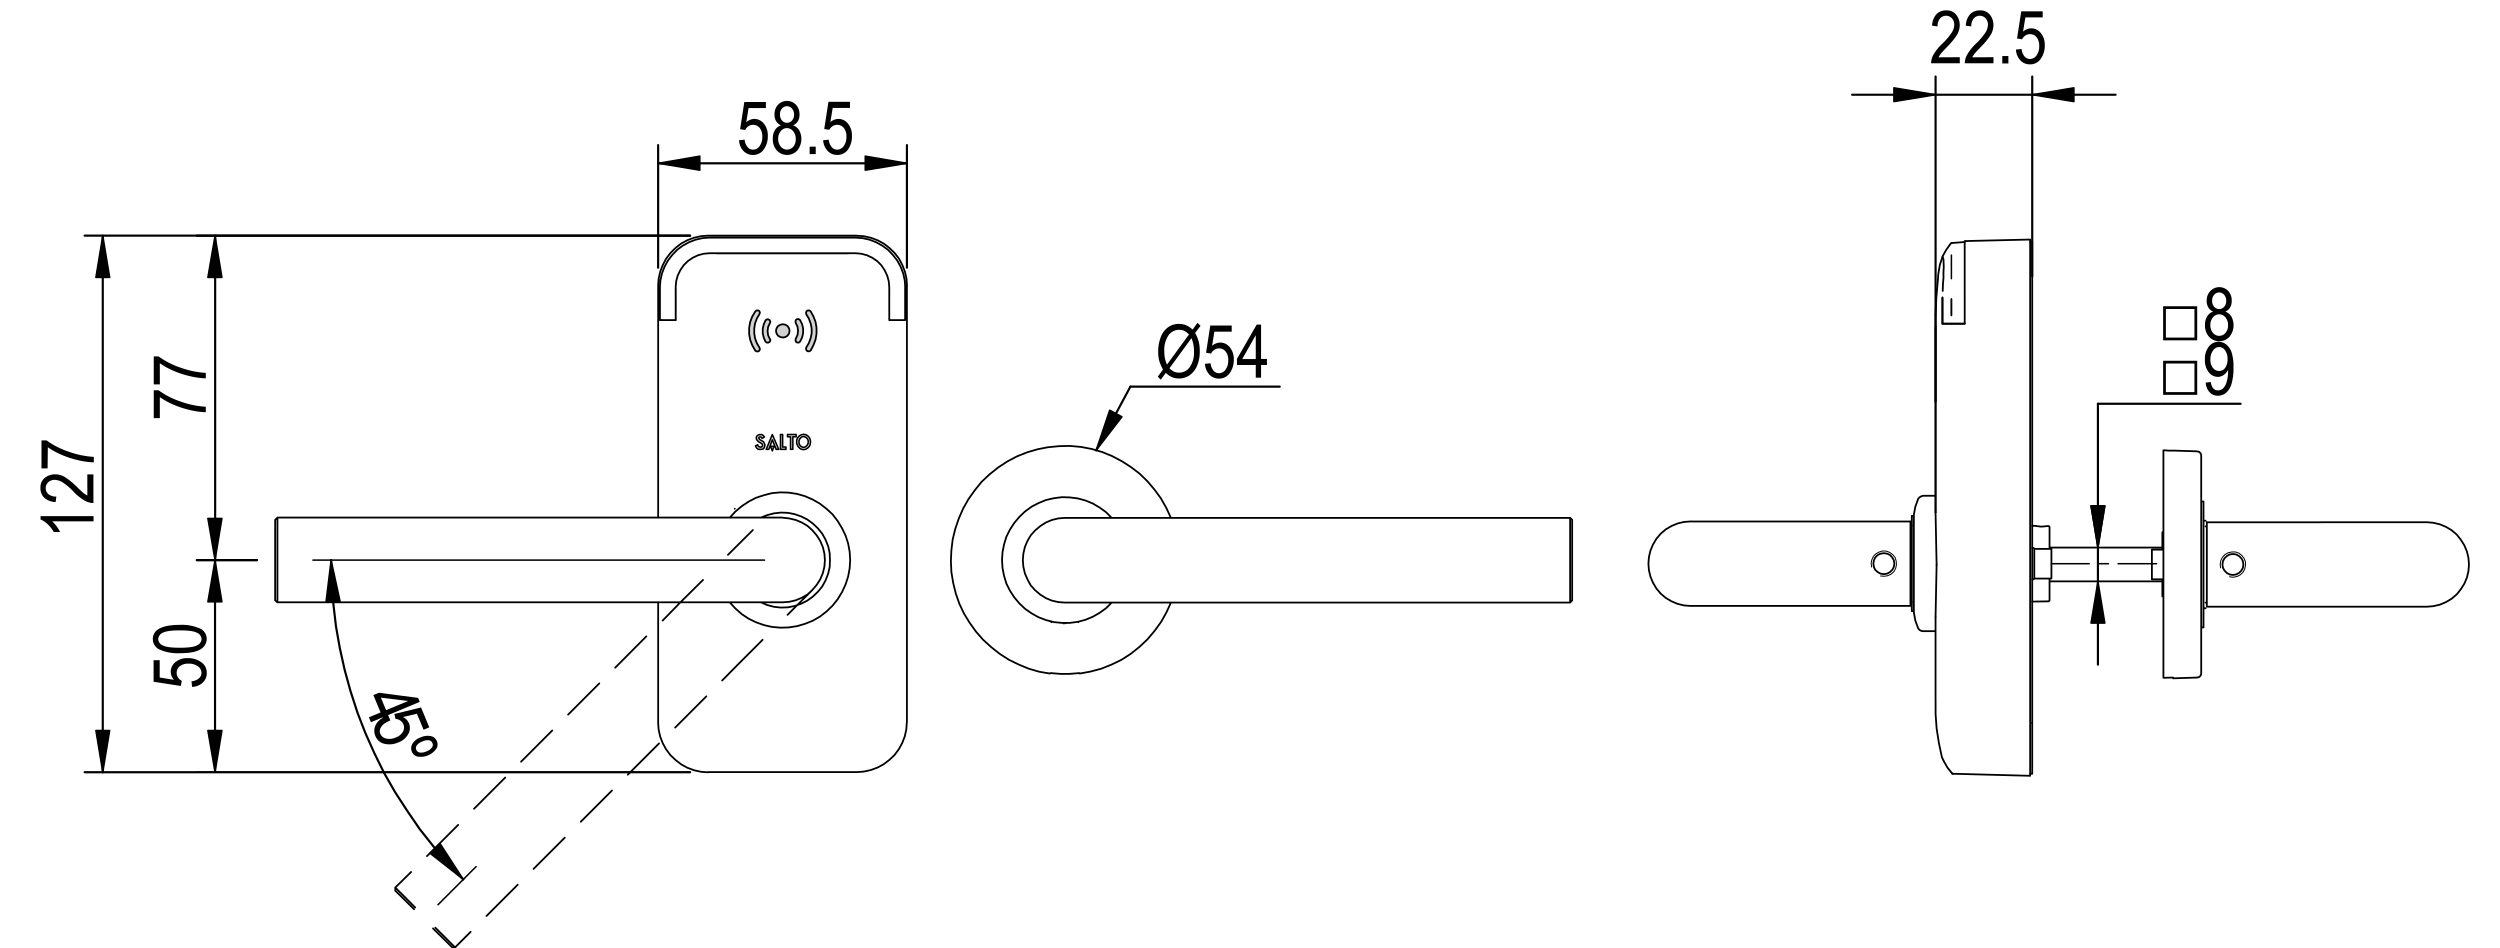 <svg id="Layer_1" data-name="Layer 1" xmlns="http://www.w3.org/2000/svg" viewBox="0 0 820 311.07"><title>XS4 Mini EU</title><path d="M148.36,310.78h.92m-19.62-19.64v1m128.65-90.47,8.13-8.14M242,218l8.13-8.14m-19.54-19.64-8.22,8.14m24.57-24.5L238.76,182M134.85,286l-5.2,5.12m20.63-20.56-10.23,10.24m25.66-25.76-10.23,10.24m25.66-25.68-10.23,10.24m25.66-25.68-10.23,10.24M212,208.73,201.78,219m20.55-20.56-5,5.12m19.54,19.64L242,218m-20.55,20.65,10.23-10.24m-25.75,25.68,10.23-10.24m-25.66,25.68,10.23-10.24M175,285l10.23-10.24m-25.66,25.68,10.23-10.24m-20.55,20.56,5.12-5.12m-18.2-8-6.54-6.55m19.62,19.64-6.46-6.46m-.76.25,6.29,6.21m-18.7-18.63,6.2,6.13m209-94.33v.17m8.89,0v-.17m161.94-33.4-.67-.67m0,27.78.67-.67M384,169.87H349.3m0,27.78H384m0,0H515m0-27.78H384m131,0v27.78m.67-.67V170.55M349.3,197.65l-2.18-.17L345,197l-2-.84L341.17,195l-1.68-1.43-1.43-1.59L337,190l-.84-1.93-.5-2.18-.17-2.18.17-2.1.5-2.18.84-2,1.09-1.85,1.43-1.59,1.68-1.43,1.85-1.18,2-.84,2.1-.51,2.18-.17m-4.86,51h0m0-.08h.33m0,0,3,.25h3l3.1-.25m0,0h.25m0,0h0m29.94-23.16-1.51,3.27L380.83,204,378.65,207l-2.35,2.77-2.6,2.44-2.85,2.27-3,1.93L364.56,218l-3.36,1.34-3.44.92-3.61.67m-9.73,0-3.52-.59-3.44-1L334.2,218l-3.27-1.59-3-1.93-2.77-2.18-2.68-2.44-2.35-2.68-2.1-2.94-1.85-3L314.66,198l-1.17-3.36-.84-3.44-.59-3.52-.17-3.61.17-3.61.42-3.52.84-3.44,1.17-3.44,1.43-3.27,1.76-3.11,2.1-2.94L322,158l2.6-2.43,2.85-2.27,2.93-1.93,3.19-1.68,3.36-1.34,3.44-1,3.44-.67,3.61-.34,3.52-.08,3.61.33,3.52.67,3.44,1,3.27,1.34,3.19,1.68,3,1.93,2.85,2.18,2.51,2.44,2.35,2.77,2.09,2.85,1.76,3.11,1.51,3.27m-19.46,0L362.8,168l-2.1-1.51-2.26-1.34-2.43-1-2.51-.67-2.6-.33-2.6-.08-2.6.34-2.6.59-2.43,1-2.27,1.17-2.18,1.59-1.85,1.76-1.68,2-1.42,2.18-1.18,2.35-.76,2.52-.5,2.52-.17,2.6.17,2.68.5,2.52.76,2.52,1.18,2.35,1.42,2.18,1.68,2,1.85,1.76,2.18,1.51,2.27,1.26,2.43.92,2.6.67,2.6.25h2.6l2.6-.34,2.51-.67,2.43-1L360.7,201l2.1-1.51,1.84-1.85m-15,6.8h0m-.67.08h0M241,166.85h0M216.54,105h.17m0,0h4.95m75,0h.17m-.17,0h-4.95M223.42,250.69l-1.85-1.42-1.68-1.59-1.43-1.93-1.09-2-.84-2.18-.5-2.27-.17-2.35m16.35,16.37-2.26-.17-2.26-.5-2.26-.84-2-1.09m-7.55-80.9v-76m0,143.17V197.57M281,77.31l2.35.17,2.26.5,2.27.84,2,1.09,1.85,1.43L293.45,83l1.43,1.85L296,87l.84,2.18.5,2.27.17,2.35m-.59.5-.17-2.35-.5-2.27-.84-2.18-1.09-2-1.42-1.85-1.6-1.68-1.93-1.42-2-1.09-2.18-.84-2.26-.51-2.35-.17m0,0H232.81m64.07,16.37V105m.59-11.25V236.93m-64.66-159-2.35.17-2.27.51-2.18.84-2,1.09-1.93,1.42-1.59,1.68-1.43,1.85-1.09,2-.84,2.18-.51,2.27-.17,2.35m-.59-.5.17-2.35.5-2.27.84-2.18,1.09-2.1L219.9,83l1.68-1.68,1.85-1.43,2-1.09,2.26-.84,2.26-.5,2.26-.17m0,0H281m16.44,159.62-.17,2.35-.5,2.27-.84,2.18-1.09,2-1.43,1.93-1.68,1.59-1.85,1.42-2,1.09-2.27.84-2.26.5-2.35.17m0,0H232.22M216.46,105V94.26M268.79,83.1h9.48M291.68,105V96.52m5.2,8.48h0m-75.23,0V96.52m0,0V94.68M268.79,83.1H235.07M216.46,105h0m75.23-10.32v1.85m-52.33,73.26,1.85-2,2.09-1.76,2.27-1.51,2.43-1.26,2.6-.84,2.6-.67,2.77-.25,2.69.08,2.77.42,2.6.75,2.51,1.09,2.35,1.34,2.18,1.68,2,1.85,1.68,2.18,1.43,2.35,1.17,2.44.84,2.6.5,2.68.17,2.77m0,0-.17,2.68-.5,2.69-.84,2.6-1.17,2.52-1.43,2.35-1.68,2.1-2,1.93-2.18,1.68-2.35,1.34-2.51,1-2.6.76-2.77.42-2.69.08-2.77-.25-2.6-.59-2.6-.92-2.43-1.17-2.27-1.51-2.09-1.85-1.85-2m10.15-27.78,2.1-.84,2.26-.59,2.26-.25,2.27.08,2.18.42,2.18.75,2,1,1.85,1.34,1.67,1.59,1.43,1.76,1.09,2,.84,2.1.5,2.27.09,2.27m0,0-.09,2.27-.5,2.18-.84,2.18-1.09,2-1.43,1.76-1.67,1.59-1.85,1.34-2,1-2.18.76-2.18.42-2.27.08-2.26-.25-2.26-.59-2.1-.92M90.24,196.9l.75.67m0-27.78-.75.76m131.75,27h34.64m0-27.78H222m0,0H91m0,27.78H222m-131,0V169.79m-.75.76V196.9m166.39-27.11,2.18.25,2.18.51,2,.84,1.85,1.09,1.59,1.43,1.43,1.68,1.18,1.85.84,2,.51,2.1.17,2.18m0,0-.17,2.18-.51,2.1-.84,2-1.18,1.85-1.43,1.68L264.85,195,263,196.06l-2,.84-2.18.5-2.18.17M291.68,105h4.53m-4.53-8.64V94.18m0,10.83V96.52m0-2.35-.17-1.93L291,90.4l-.84-1.76L289.08,87l-1.34-1.34-1.59-1.09-1.76-.84-1.85-.5-1.93-.17h-2.35m-61,21.9h-.17m4.53-8.64V94.18m0,10.83V96.52m0-2.35.17-1.93.5-1.85.84-1.76L224.25,87l1.34-1.34,1.59-1.09,1.76-.84,1.85-.5,1.93-.17h45.54M221.66,105H217.3" fill="none" stroke="#000" stroke-linecap="round" stroke-linejoin="round" stroke-width="0.59"/><polygon points="249 142.52 248.74 142.6 248.24 142.94 248.07 143.19 247.99 143.53 247.99 143.77 248.07 144.11 248.16 144.36 248.41 144.53 248.83 144.95 249.33 145.2 249.83 145.53 250 145.7 250.09 146.04 250 146.29 249.83 146.54 249.58 146.63 249.25 146.63 249 146.54 248.74 146.38 248.58 146.21 248.49 145.87 247.74 146.21 247.82 146.46 248.16 146.96 248.32 147.13 248.58 147.3 248.91 147.38 249.75 147.38 250 147.3 250.34 147.21 250.51 146.96 250.67 146.79 250.76 146.46 250.84 146.21 250.84 145.87 250.76 145.62 250.67 145.37 250.34 144.87 249.83 144.53 249.33 144.28 249.08 144.11 248.91 143.86 248.83 143.6 249 143.35 249.25 143.27 249.58 143.35 249.75 143.53 249.92 143.77 250.67 143.35 250.34 142.85 249.83 142.52 249 142.52" fill="#828281"/><polygon points="253.27 142.51 251.26 147.38 252.1 147.38 253.27 144.28 254.53 147.38 255.37 147.38 253.27 142.51" fill="#828281" fill-rule="evenodd"/><polygon points="252.69 146.38 253.27 147.89 253.86 146.38 252.69 146.38" fill="#828281"/><polygon points="255.96 142.52 255.96 147.38 257.8 147.38 257.8 146.63 256.71 146.63 256.71 142.52 255.96 142.52" fill="#828281"/><polygon points="258.31 142.52 258.31 143.27 259.31 143.27 259.31 147.38 260.07 147.38 260.07 143.27 261.15 143.27 261.15 142.52 258.31 142.52" fill="#828281"/><path d="M262.08,144.86v-.42l.08-.08.09-.17v-.08l.17-.25.5-.5.25-.08h.17l.25-.08h.17l.17.08.25.08.08.08h.08l.17.08.09.08.08.17.17.17.08.17.08.17v.08l.08.17v.5a1.81,1.81,0,0,1-1.26,1.68h-.42a1.51,1.51,0,0,1-1.26-1.26l-.08-.08V145m-.75-.08v.5l.08.17a2.36,2.36,0,0,0,1.68,1.76l.17.08h.17a2.38,2.38,0,0,0,2.35-1.85v-.25l.08-.25v-.17c-.16-2.76-3.28-3.44-4.44-.84l-.08.42v.42Z" fill="#828281" fill-rule="evenodd"/><polygon points="247.74 146.21 247.82 146.46 248.16 146.96 248.32 147.13 248.58 147.3 248.91 147.38 249.75 147.38 250 147.3 250.34 147.22 250.5 146.96 250.67 146.79 250.76 146.46 250.84 146.21 250.84 145.87 250.76 145.62 250.67 145.37 250.34 144.86 249.84 144.53 249.33 144.28 249.08 144.11 248.91 143.86 248.83 143.61 249 143.35 249.25 143.27 249.58 143.35 249.75 143.52 249.92 143.78 250.67 143.35 250.34 142.85 249.84 142.51 249 142.51 248.74 142.6 248.24 142.93 248.07 143.19 247.99 143.52 247.99 143.78 248.07 144.11 248.16 144.36 248.41 144.53 248.83 144.95 249.33 145.2 249.84 145.54 250 145.71 250.09 146.04 250 146.29 249.84 146.54 249.58 146.63 249.25 146.63 249 146.54 248.74 146.38 248.58 146.21 248.49 145.87 247.74 146.21" fill="#d1d1d1" fill-rule="evenodd"/><polygon points="252.1 147.38 253.27 144.28 254.53 147.38 255.37 147.38 253.27 142.51 251.26 147.38 252.1 147.38" fill="#d1d1d1" fill-rule="evenodd"/><polygon points="253.27 147.89 253.86 146.38 252.69 146.38 253.27 147.89" fill="#d1d1d1" fill-rule="evenodd"/><polygon points="255.96 142.51 255.96 147.38 257.8 147.38 257.8 146.63 256.71 146.63 256.71 142.51 255.96 142.51" fill="#d1d1d1" fill-rule="evenodd"/><polygon points="259.31 143.27 259.31 147.38 260.06 147.38 260.06 143.27 261.16 143.27 261.16 142.52 258.3 142.52 258.3 143.27 259.31 143.27" fill="#d1d1d1" fill-rule="evenodd"/><path d="M262.08,144.86v-.42l.08-.08.09-.17v-.08l.17-.25.5-.5.25-.08h.17l.25-.08h.17l.17.08.25.08.08.08h.08l.17.08.09.08.08.17.17.17.08.17.08.17v.08l.08.17v.5a1.81,1.81,0,0,1-1.26,1.68h-.42a1.51,1.51,0,0,1-1.26-1.26l-.08-.08V145m-.75-.08v.5l.08.17a2.36,2.36,0,0,0,1.68,1.76l.17.08h.17a2.38,2.38,0,0,0,2.35-1.85v-.25l.08-.25v-.17c-.16-2.76-3.28-3.44-4.44-.84l-.08.42v.42Z" fill="#d1d1d1" fill-rule="evenodd"/><path d="M265.27,146.63l.17-.17.08-.17.17-.34.08-.34v-.25l.08-.25v-.42l-.08-.17v-.25l-.08-.17-.08-.25-.08-.17-.08-.17-.17-.17-.09-.17L265,143l-.17-.08-.25-.25-.33-.08-.17-.08h-.33l-.17-.08m.84,4.87.34-.25.25-.17.17-.17m-2.93.25.17.17.33.17.33.08.17.08h.59l.33-.08.17-.08m-.75-4.87-.34.08-.33.08-.17.08-.17.08-.17.08-.17.08-.25.25-.17.25-.17.17-.09.17-.17.34-.08.42v.92l.08.17.09.25.08.17.09.17.08.17.09.17.17.17.17.17m1.51-3.69h0m.5.17-.25-.08-.17-.08m.5.25h0m.25.09-.17-.09m.33.34-.08-.17m.17.25h0m.25.42-.08-.17-.09-.17m.09,1.76.08-.17.09-.25v-.76l-.09-.17m-.17,1.59.09-.17m-.51.59.17-.17.17-.17m-.42.42h0m-1.09.25h.59l.25-.08.17-.08m-1.68-.25.17.08.17.17.25.08m-.67-.42h0m-.17-.25.08.17m-.17-.42v.17m-.08-.42v.17m-.08-.76v.51m0-.92v.34m.17-.59-.08.17m.42-.67-.17.17-.17.25m.42-.5h0m.92-.42-.25.08h-.17l-.25.08-.17.17m-1.59-.25h-1.09v4.11h-.76v-4.11h-1v-.75h2.85v.75m-5.2-.75h.76v4.11h1.09v.76H256v-4.87m-3.27,3.86.59,1.51.59-1.51h-1.17m-4.2-.5.09.34.17.17.25.17.25.08h.33l.25-.08.17-.25.09-.25-.09-.33-.17-.17-.25-.17-.25-.17-.5-.25-.42-.42-.33-.42-.08-.59.25-.59.51-.33.25-.08h.84l.5.34.33.5-.75.42-.17-.25-.17-.17-.33-.08-.25.08-.17.25.08.25.17.25.25.17.5.25.5.34.33.51.17.5-.08.59-.25.5-.17.25-.33.08-.25.08h-.84l-.33-.08-.25-.17-.17-.17-.17-.25-.17-.25-.08-.25.75-.34m4.78-3.36,2.1,4.87h-.84l-1.26-3.11-1.17,3.11h-.84l2-4.87" fill="none" stroke="#000" stroke-linecap="round" stroke-linejoin="round" stroke-width="0.5"/><polygon points="249.08 113.98 248.32 112.72 247.82 111.38 247.49 109.95 247.32 108.53 247.49 107.1 247.82 105.67 248.32 104.33 249.08 103.07 249.25 102.65 249.16 102.23 248.91 101.89 248.49 101.73 248.07 101.81 247.74 102.15 246.82 103.57 246.23 105.17 245.81 106.85 245.64 108.53 245.81 110.2 246.23 111.88 246.82 113.48 247.74 114.99 248.07 115.24 248.49 115.33 248.91 115.16 249.16 114.82 249.25 114.4 249.08 113.98" fill="#d1d1d1" fill-rule="evenodd"/><path d="M249.08,114l.17.5-.17.51-.42.25h-.51l-.42-.25m0-12.84-1,1.68-.67,1.76-.34,1.93v2l.34,1.93.67,1.76,1,1.76m0-12.84.42-.34h.51l.42.25.17.51-.17.5m0,0-.84,1.43-.59,1.59-.25,1.59v1.68l.25,1.59.59,1.59.84,1.43" fill="none" stroke="#000" stroke-linecap="round" stroke-linejoin="round" stroke-width="0.59"/><polygon points="252.52 111.13 252.01 110.12 251.85 109.11 251.85 107.94 252.01 106.93 252.52 105.92 252.69 105.51 252.52 105.09 252.27 104.75 251.85 104.67 251.43 104.75 251.09 105 250.59 106.09 250.25 107.27 250.09 108.53 250.25 109.78 250.59 110.96 251.09 112.05 251.43 112.3 251.85 112.47 252.27 112.3 252.52 111.97 252.69 111.55 252.52 111.13" fill="#d1d1d1" fill-rule="evenodd"/><path d="M252.52,111.13l.17.5-.25.5-.42.25h-.5l-.42-.34m0-7-.59,1.34-.33,1.43v1.51l.33,1.43.59,1.34m0-7,.42-.34h.5l.42.25.25.5-.17.5m0,0-.59,1.26-.17,1.34.17,1.34.59,1.26" fill="none" stroke="#000" stroke-linecap="round" stroke-linejoin="round" stroke-width="0.59"/><polygon points="258.98 108.53 258.89 109.28 258.56 109.87 257.97 110.37 257.3 110.71 256.63 110.71 255.87 110.54 255.29 110.2 254.78 109.62 254.62 108.86 254.62 108.19 254.78 107.43 255.29 106.93 255.87 106.51 256.63 106.34 257.3 106.34 257.97 106.68 258.56 107.18 258.89 107.77 258.98 108.53" fill="#d1d1d1" fill-rule="evenodd"/><polyline points="258.98 108.53 258.81 109.36 258.3 110.12 257.63 110.54 256.8 110.71 255.96 110.54 255.2 110.12 254.7 109.36 254.53 108.53 254.7 107.69 255.2 106.93 255.96 106.51 256.8 106.34 257.63 106.51 258.3 106.93 258.81 107.69 258.98 108.53" fill="none" stroke="#000" stroke-linecap="round" stroke-linejoin="round" stroke-width="0.59"/><polygon points="260.99 105.92 261.49 106.93 261.74 107.94 261.74 109.11 261.49 110.12 260.99 111.13 260.91 111.55 260.99 111.97 261.24 112.31 261.66 112.47 262.08 112.31 262.42 112.05 263 110.96 263.34 109.78 263.42 108.53 263.34 107.27 263 106.09 262.42 105 262.08 104.75 261.66 104.67 261.24 104.75 260.99 105.09 260.91 105.51 260.99 105.92" fill="#d1d1d1" fill-rule="evenodd"/><path d="M262.42,105l-.42-.34h-.5l-.42.25-.17.5.08.5m1.43-.92.67,1.34.33,1.43v1.51l-.33,1.43-.67,1.34M261,105.92l.59,1.26.17,1.34-.17,1.34-.59,1.26-.08.5.17.5.42.25h.5l.42-.34" fill="none" stroke="#000" stroke-linecap="round" stroke-linejoin="round" stroke-width="0.59"/><path d="M265.85,115l.84-1.51.67-1.59.34-1.68.17-1.68-.17-1.68-.34-1.68-.67-1.59-.84-1.43-.33-.34-.42-.08-.42.17-.33.34v.42l.08.42.75,1.26c3.49,7.37-3,10.19-.08,11l.42-.08.33-.25" fill="#d1d1d1" fill-rule="evenodd"/><path d="M666.57,79.24V253.8h-.67m-400-151.65-.42-.33h-.51l-.42.25-.17.5.08.51.84,1.42.59,1.59.33,1.59v1.68l-.33,1.59-.59,1.59-.84,1.42-.08.51.17.5.42.25h.51l.42-.25m0-12.84.92,1.68.67,1.76.33,1.93v2l-.33,1.93-.67,1.76-.92,1.76" fill="none" stroke="#000" stroke-linecap="round" stroke-linejoin="round" stroke-width="0.59"/><line x1="666.31" y1="237.09" x2="666.06" y2="237.09" fill="none" stroke="#000" stroke-linecap="round" stroke-linejoin="round" stroke-width="0.5"/><path d="M639.81,79.91l.25-.17m-2.94,26.44h2.94m0,0h4.36m-4.61-26.27-1.43,2L637.21,84l-.08.25m2.94-4.53,4.36-.34m-7.3,26.77V97.53m0-13.26h0m.08,11.16.08-2.18.17-2.1V89.22l.09-1.68-.09-2.44-.17-.59-.08-.25m29.35-5h-.67" fill="none" stroke="#000" stroke-linecap="round" stroke-linejoin="round" stroke-width="0.59"/><path d="M640.06,98.2v5.29m0-12.09V83.69m-.25-3.78h0l.25-.17" fill="none" stroke="#000" stroke-linecap="round" stroke-linejoin="round" stroke-width="0.5"/><line x1="640.07" y1="106.18" x2="640.07" y2="106.18" fill="none" stroke="#000" stroke-linecap="round" stroke-linejoin="round" stroke-width="0.59"/><line x1="640.07" y1="103.41" x2="640.07" y2="98.04" fill="none" stroke="#000" stroke-linecap="round" stroke-linejoin="round" stroke-width="0.5"/><path d="M554.52,198.74h34.72m0-27.69H554.52m34.72,27.69h37.41m0-27.69H589.24m37.41,26.35h.42m0-25h-.42m-72.12,26.35-2.18-.17-2.1-.51-2-.84-1.85-1.09-1.68-1.42L543.28,193l-1.09-1.85-.84-2-.5-2.1-.17-2.18.17-2.18.5-2.1.84-2,1.09-1.85,1.42-1.68,1.68-1.43,1.85-1.09,2-.84,2.1-.5,2.18-.17m66.84,13.85-.17,1.09-.5.92-.76.76-.92.5-1.09.17-1.09-.17-.92-.5-.84-.76-.42-.92-.17-1.09.17-1.09.42-.92.84-.84.92-.42,1.09-.17,1.09.17.92.42.76.84.5.92.17,1.09m5.28,13.85V171" fill="none" stroke="#000" stroke-linecap="round" stroke-linejoin="round" stroke-width="0.59"/><polyline points="616.83 188.92 618.01 189.01 619.18 188.84 620.27 188.34 621.19 187.5 621.78 186.41 622.03 185.23 621.95 184.06 621.61 182.88 620.86 181.96 619.85 181.2 618.76 180.78 617.59 180.7 616.41 181.04 615.32 181.62 614.49 182.46 613.98 183.55 613.73 184.73 613.9 185.99" fill="none" stroke="#000" stroke-linecap="round" stroke-linejoin="round" stroke-width="0.33"/><path d="M640.31,106.18h.25m-.25,0h-3.18m1.59,145.52-1-1.76m-.5-1-.25-.5m1.76,3.27,1.59,2m-3.1-4.78.5,1m-2.85-20.64v4.87l.34,4.78.75,4.78,1,4.7m7.46-153V79.07l21.47-.5V94.93m-21.47.51v10.74m21.47-11.25V238.1m0,0v16.36l-25.32-.67M635.7,91h0m0-.08h0m0-.08h0m.08-.84-.08.42v.34m.08-.84h0m0-.08h0m0-.08h0m0,0,.08-.42.42-2.52.84-2.52m-1.34,5.45.08-.42m1.26,16.87V97.7m7.3,8.48h-3.86m-3.36,142.75.5,1m1,1.76,1.59,2m-5.45-150,.25-6.38L635.7,91m-.84,13.43.25-6.71L635.7,91m-.84,134.86V202.43m0,26.86V202.43m0-98V168m0,61.26v-3.44m-4.11-18.8h4.11m0-44.4h-4.11m-1.59,43.47.42.5.59.34.59.09m0-44.4-.59.17-.59.34-.42.5m-1.42,37.26.5,2.69.92,2.52m0-42.46-.92,2.52-.5,2.69m0,32.06V168.87m-.67,8.22h0m0-1.76h0m0,1.34h0m0-5h0m0-.42h0m0,1h0m0-.34h0m0,28.53h.51m0-31.22h-.51m0,31.22V169.29" fill="none" stroke="#000" stroke-linecap="round" stroke-linejoin="round" stroke-width="0.59"/><line x1="640.57" y1="253.79" x2="640.57" y2="253.79" fill="none" stroke="#000" stroke-linecap="round" stroke-linejoin="round" stroke-width="0.5"/><path d="M634.87,168V107.18m5.7,146.61-.25-.08.25.08" fill="none" stroke="#000" stroke-linecap="round" stroke-linejoin="round" stroke-width="0.59"/><line x1="635.2" y1="185.15" x2="635.2" y2="185.4" fill="none" stroke="#000" stroke-linecap="round" stroke-linejoin="round" stroke-width="0.5"/><path d="M796,199l2.1-.17,2.18-.5,2-.84,1.84-1.09,1.68-1.43,1.34-1.68,1.17-1.85.84-2,.5-2.1.17-2.18-.17-2.18-.5-2.1-.84-2L807.13,177l-1.34-1.68-1.68-1.42-1.84-1.09-2-.84-2.18-.51-2.1-.17m-86.72,8.31h-37m37,11.08h-37m33.55-10.41h3.77m0,9.73h-3.77m0-9.73V190m3.44-15.36.33-.34m51.66-3H796M796,199H761.25m0,0h-37.4m0-27.69h37.4m-37.4,26.35h-.42m0-25h.42M709.25,190v5.62m0-21v5.62m14.59-9V199m-.42.5h-.67m0-28.7h.67m-2.77,51.44-7.88.25m-3.19-74.78h.67m2.52.08,7.88.25M722,220.9l-.17.67-.5.5-.67.17m0-74.19.67.17.5.5.17.67m-10.65-1.59h1.43m0,0h0m-2.52-.08h0m0,0,1.09.08m1.43,74.44v.25m-.08-.25h-.17m.25,0h0m-.33,0-2.85.08m0,0V147.72M722,149.4v71.5m0-56.4h.75m0,41.29H722m.75,0V164.5m-50.49,8.39-.25-.34m0,24.67.25-.34M672,172.56h-.59m-3.86-.08h-1m0,24.84,5.45-.08m.25-17.2v-7.13m0,24v-7.13m-4.7-17.29,1.93.25,1.93-.17m1.42,7.47h-5.62m0,9.73h5.62m-5.62,0h0L667,190m-.42,0H667m.25-.34v-.17m0,0v-.33m0,0v-.34m0,0v-.51m0,0v-.59m0,0v-.67m0,0v-.67m0,0v-.75m0,0v-.75m0,0v-.76m0,0v-.75m0,0v-.67m0,0V182m0,0v-.59m0,0v-.51m0,0v-.42m0,0v-.25m0,0v-.17m0,0h0m-.67-.34H667m0,0,.25.25m5.62,0v9.73M635.2,184.9h0v.67m0,0h0M634.86,168l.34,16.87m0,.67-.34,16.87" fill="none" stroke="#000" stroke-linecap="round" stroke-linejoin="round" stroke-width="0.59"/><path d="M694.75,184.9h12.58m-18.87,0h3.1m-18.7,0h12.41" fill="none" stroke="#000" stroke-linecap="round" stroke-linejoin="round" stroke-width="0.5"/><polyline points="735.84 185.15 735.67 186.24 735.17 187.16 734.41 187.92 733.49 188.42 732.4 188.59 731.31 188.42 730.39 187.92 729.63 187.16 729.13 186.24 728.96 185.15 729.13 184.06 729.63 183.13 730.39 182.38 731.31 181.87 732.4 181.71 733.49 181.87 734.41 182.38 735.17 183.13 735.67 184.06 735.84 185.15" fill="none" stroke="#000" stroke-linecap="round" stroke-linejoin="round" stroke-width="0.59"/><polyline points="731.31 189.18 732.49 189.34 733.75 189.09 734.75 188.59 735.67 187.75 736.26 186.66 736.51 185.48 736.51 184.31 736.09 183.22 735.34 182.21 734.41 181.46 733.24 181.04 732.07 181.04 730.89 181.29 729.8 181.87 728.96 182.8 728.46 183.8 728.21 185.06 728.37 186.24" fill="none" stroke="#000" stroke-linecap="round" stroke-linejoin="round" stroke-width="0.33"/><path d="M297.47,87.8V47.6m-81.6,40.2V47.6" fill="none" stroke="#000" stroke-linecap="round" stroke-linejoin="round" stroke-width="0.71"/><path d="M242.41,46l1.83-.19a4.4,4.4,0,0,0,1,2.47,2.31,2.31,0,0,0,1.75.81,2.66,2.66,0,0,0,2.14-1.14,4.93,4.93,0,0,0,.9-3.12,4.34,4.34,0,0,0-.87-2.89,2.74,2.74,0,0,0-2.18-1,2.69,2.69,0,0,0-1.48.45,3.09,3.09,0,0,0-1.09,1.24l-1.65-.26,1.38-8.92h7.07v2h-5.68l-.76,4.67A4.05,4.05,0,0,1,247.41,39a4,4,0,0,1,3.11,1.52,6.06,6.06,0,0,1,1.32,4.11A7.24,7.24,0,0,1,250.52,49,4.16,4.16,0,0,1,247,50.83a4.22,4.22,0,0,1-3.12-1.29A5.47,5.47,0,0,1,242.41,46Z"/><path d="M256.16,41.12a3.45,3.45,0,0,1-1.58-1.36,4.15,4.15,0,0,1-.54-2.19,4.52,4.52,0,0,1,1.16-3.22,4.06,4.06,0,0,1,5.87,0,4.62,4.62,0,0,1,1.17,3.27,4.07,4.07,0,0,1-.52,2.12,3.45,3.45,0,0,1-1.57,1.36,4,4,0,0,1,2,1.65,6,6,0,0,1-.65,6.61,4.54,4.54,0,0,1-6.68,0,5.47,5.47,0,0,1-1.34-3.85,5.29,5.29,0,0,1,.72-2.87A3.55,3.55,0,0,1,256.16,41.12Zm-.91,4.41a3.76,3.76,0,0,0,.86,2.58,2.66,2.66,0,0,0,4.09,0A3.68,3.68,0,0,0,261,45.6a3.75,3.75,0,0,0-.86-2.58,2.67,2.67,0,0,0-2.07-1,2.57,2.57,0,0,0-2,1A3.72,3.72,0,0,0,255.25,45.53Zm.58-8a2.94,2.94,0,0,0,.67,2,2.17,2.17,0,0,0,3.28,0,2.76,2.76,0,0,0,.67-1.93,2.88,2.88,0,0,0-.69-2,2.12,2.12,0,0,0-3.26,0A2.72,2.72,0,0,0,255.83,37.5Z"/><path d="M265.56,50.54V48.11h2v2.43Z"/><path d="M270,46l1.83-.19a4.4,4.4,0,0,0,1,2.47,2.31,2.31,0,0,0,1.75.81,2.66,2.66,0,0,0,2.14-1.14,4.93,4.93,0,0,0,.9-3.12,4.34,4.34,0,0,0-.87-2.89,2.74,2.74,0,0,0-2.18-1,2.69,2.69,0,0,0-1.48.45A3.09,3.09,0,0,0,272,42.58l-1.65-.26,1.38-8.92h7.07v2h-5.68l-.76,4.67A4.05,4.05,0,0,1,275,39a4,4,0,0,1,3.11,1.52,6.06,6.06,0,0,1,1.32,4.11A7.24,7.24,0,0,1,278.16,49a4.16,4.16,0,0,1-3.54,1.82,4.22,4.22,0,0,1-3.12-1.29A5.47,5.47,0,0,1,270,46Z"/><polyline points="229.54 51.21 215.87 53.56 229.54 55.83 229.54 51.21" fill="none" stroke="#000" stroke-linecap="round" stroke-linejoin="round" stroke-width="0.5"/><polygon points="229.54 51.21 215.87 53.56 229.54 55.83 229.54 51.21" fill-rule="evenodd"/><polyline points="283.8 51.21 297.47 53.56 283.8 55.83 283.8 51.21" fill="none" stroke="#000" stroke-linecap="round" stroke-linejoin="round" stroke-width="0.5"/><polygon points="283.8 51.21 297.47 53.56 283.8 55.83 283.8 51.21" fill-rule="evenodd"/><path d="M84.28,183.72H64.57M226.35,77.31H64.57m151.3-23.75h81.6" fill="none" stroke="#000" stroke-linecap="round" stroke-linejoin="round" stroke-width="0.71"/><path d="M52.43,137.15h-2V128H52a26,26,0,0,0,7,3.62,29.63,29.63,0,0,0,8.5,1.8v1.79a25.27,25.27,0,0,1-5.08-.69,30.65,30.65,0,0,1-5.53-1.8,24.47,24.47,0,0,1-4.47-2.47Z"/><path d="M52.43,126.09h-2v-9.2H52a26,26,0,0,0,7,3.62,29.63,29.63,0,0,0,8.5,1.8v1.79a25.27,25.27,0,0,1-5.08-.69,30.65,30.65,0,0,1-5.53-1.8,24.47,24.47,0,0,1-4.47-2.47Z"/><polyline points="68.18 90.99 70.53 77.31 72.79 90.99 68.18 90.99" fill="none" stroke="#000" stroke-linecap="round" stroke-linejoin="round" stroke-width="0.5"/><polygon points="68.18 90.99 70.53 77.31 72.79 90.99 68.18 90.99" fill-rule="evenodd"/><polyline points="68.18 170.04 70.53 183.72 72.79 170.04 68.18 170.04" fill="none" stroke="#000" stroke-linecap="round" stroke-linejoin="round" stroke-width="0.5"/><polygon points="68.18 170.04 70.53 183.72 72.79 170.04 68.18 170.04" fill-rule="evenodd"/><path d="M84.28,183.72H64.57m6-106.41V183.72" fill="none" stroke="#000" stroke-linecap="round" stroke-linejoin="round" stroke-width="0.71"/><line x1="226.35" y1="253.29" x2="64.58" y2="253.29" fill="none" stroke="#000" stroke-linecap="round" stroke-linejoin="round" stroke-width="0.5"/><path d="M63,225.31l-.19-1.84a4.39,4.39,0,0,0,2.47-1,2.32,2.32,0,0,0,.81-1.75,2.66,2.66,0,0,0-1.14-2.14,4.92,4.92,0,0,0-3.12-.9,4.33,4.33,0,0,0-2.89.87,2.75,2.75,0,0,0-1,2.18,2.7,2.7,0,0,0,.45,1.49,3.1,3.1,0,0,0,1.24,1.1L59.3,225l-8.92-1.39v-7.07h2v5.68l4.67.76A4.06,4.06,0,0,1,56,220.3a4,4,0,0,1,1.52-3.11,6,6,0,0,1,4.11-1.32A7.23,7.23,0,0,1,66,217.19a4.16,4.16,0,0,1,1.82,3.55,4.22,4.22,0,0,1-1.28,3.12A5.47,5.47,0,0,1,63,225.31Z"/><path d="M59,214.25a14.66,14.66,0,0,1-6.62-1.18,3.74,3.74,0,0,1-2.25-3.48,3.64,3.64,0,0,1,1.82-3.21q2.2-1.42,7-1.42a14.68,14.68,0,0,1,6.6,1.17,3.74,3.74,0,0,1,2.25,3.48,3.86,3.86,0,0,1-2,3.33Q63.83,214.25,59,214.25Zm0-1.79q4.23,0,5.67-.81a2.39,2.39,0,0,0,1.44-2.08,2.33,2.33,0,0,0-1.46-2q-1.46-.81-5.65-.81t-5.67.81a2.4,2.4,0,0,0-1.43,2.11,2.32,2.32,0,0,0,1.46,2Q54.76,212.46,58.95,212.46Z"/><polyline points="68.18 197.4 70.53 183.72 72.79 197.4 68.18 197.4" fill="none" stroke="#000" stroke-linecap="round" stroke-linejoin="round" stroke-width="0.5"/><polygon points="68.18 197.4 70.53 183.72 72.79 197.4 68.18 197.4" fill-rule="evenodd"/><polyline points="68.18 239.61 70.53 253.29 72.79 239.61 68.18 239.61" fill="none" stroke="#000" stroke-linecap="round" stroke-linejoin="round" stroke-width="0.5"/><polygon points="68.18 239.61 70.53 253.29 72.79 239.61 68.18 239.61" fill-rule="evenodd"/><path d="M226.35,253.29H27.76m198.59-176H27.76M70.53,183.72v69.57" fill="none" stroke="#000" stroke-linecap="round" stroke-linejoin="round" stroke-width="0.71"/><path d="M30.69,169.3V171H17.12a9.24,9.24,0,0,1,1.45,1.62,10.6,10.6,0,0,1,1.12,1.87H17.63a10.72,10.72,0,0,0-2-2.55,7.69,7.69,0,0,0-2.33-1.56V169.3Z"/><path d="M28.64,155.61h2V165a5.85,5.85,0,0,1-2.78-.75,15.66,15.66,0,0,1-3.63-2.88,20.73,20.73,0,0,0-3.77-3.21,5.08,5.08,0,0,0-2.48-.76,3,3,0,0,0-2.16.78,2.64,2.64,0,0,0,.07,3.91,3.84,3.84,0,0,0,2.59.78l-.22,1.8a5.85,5.85,0,0,1-3.76-1.42A4.3,4.3,0,0,1,13.27,160a3.89,3.89,0,0,1,1.47-3.3,5.36,5.36,0,0,1,3.34-1.12,6.26,6.26,0,0,1,3.18.88,23.34,23.34,0,0,1,4.05,3.33q1.6,1.56,2.18,2a6.56,6.56,0,0,0,1.16.74Z"/><path d="M15.61,153.64h-2v-9.2h1.66a26,26,0,0,0,7,3.62,29.63,29.63,0,0,0,8.5,1.8v1.79a25.27,25.27,0,0,1-5.08-.69,30.65,30.65,0,0,1-5.53-1.8,24.47,24.47,0,0,1-4.47-2.47Z"/><polyline points="31.45 90.99 33.71 77.31 35.97 90.99 31.45 90.99" fill="none" stroke="#000" stroke-linecap="round" stroke-linejoin="round" stroke-width="0.5"/><polygon points="31.45 90.99 33.71 77.31 35.97 90.99 31.45 90.99" fill-rule="evenodd"/><polyline points="31.45 239.61 33.71 253.29 35.97 239.61 31.45 239.61" fill="none" stroke="#000" stroke-linecap="round" stroke-linejoin="round" stroke-width="0.5"/><polygon points="31.45 239.61 33.71 253.29 35.97 239.61 31.45 239.61" fill-rule="evenodd"/><path d="M666.57,90.65V25.11m-31.7,106.58V25.11M33.71,77.31v176" fill="none" stroke="#000" stroke-linecap="round" stroke-linejoin="round" stroke-width="0.71"/><path d="M642.81,18.76v2H633.4a5.85,5.85,0,0,1,.75-2.78A15.67,15.67,0,0,1,637,14.39a20.7,20.7,0,0,0,3.21-3.77A5.09,5.09,0,0,0,641,8.13,3.06,3.06,0,0,0,640.22,6a2.63,2.63,0,0,0-3.91.07,3.85,3.85,0,0,0-.78,2.59l-1.8-.23a5.87,5.87,0,0,1,1.41-3.76,4.29,4.29,0,0,1,3.23-1.26,3.89,3.89,0,0,1,3.3,1.47,5.37,5.37,0,0,1,1.12,3.34,6.28,6.28,0,0,1-.88,3.18,23.38,23.38,0,0,1-3.33,4.06q-1.56,1.6-2,2.18a6.57,6.57,0,0,0-.74,1.16Z"/><path d="M653.86,18.76v2h-9.41a5.85,5.85,0,0,1,.75-2.78,15.67,15.67,0,0,1,2.88-3.64,20.7,20.7,0,0,0,3.21-3.77,5.09,5.09,0,0,0,.76-2.48A3.06,3.06,0,0,0,651.28,6a2.63,2.63,0,0,0-3.91.07,3.85,3.85,0,0,0-.78,2.59l-1.8-.23a5.87,5.87,0,0,1,1.41-3.76,4.29,4.29,0,0,1,3.23-1.26,3.89,3.89,0,0,1,3.3,1.47,5.37,5.37,0,0,1,1.12,3.34,6.28,6.28,0,0,1-.88,3.18,23.38,23.38,0,0,1-3.33,4.06q-1.56,1.6-2,2.18a6.57,6.57,0,0,0-.74,1.16Z"/><path d="M656.75,20.81V18.38h2v2.43Z"/><path d="M661.24,16.26l1.83-.19a4.4,4.4,0,0,0,1,2.47,2.31,2.31,0,0,0,1.75.81,2.66,2.66,0,0,0,2.14-1.14,4.93,4.93,0,0,0,.9-3.12,4.34,4.34,0,0,0-.87-2.89,2.74,2.74,0,0,0-2.18-1,2.69,2.69,0,0,0-1.48.45,3.09,3.09,0,0,0-1.09,1.24l-1.65-.26,1.38-8.92H670v2h-5.68l-.76,4.67a4.05,4.05,0,0,1,2.69-1.09,4,4,0,0,1,3.11,1.52,6.06,6.06,0,0,1,1.32,4.11,7.24,7.24,0,0,1-1.32,4.37,4.16,4.16,0,0,1-3.54,1.82,4.22,4.22,0,0,1-3.12-1.29A5.47,5.47,0,0,1,661.24,16.26Z"/><polyline points="621.2 28.8 634.86 31.07 621.2 33.33 621.2 28.8" fill="none" stroke="#000" stroke-linecap="round" stroke-linejoin="round" stroke-width="0.5"/><polygon points="621.2 28.8 634.86 31.07 621.2 33.33 621.2 28.8" fill-rule="evenodd"/><polyline points="680.24 28.8 666.56 31.07 680.24 33.33 680.24 28.8" fill="none" stroke="#000" stroke-linecap="round" stroke-linejoin="round" stroke-width="0.5"/><polygon points="680.24 28.8 666.56 31.07 680.24 33.33 680.24 28.8" fill-rule="evenodd"/><line x1="607.52" y1="31.07" x2="693.91" y2="31.07" fill="none" stroke="#000" stroke-linecap="round" stroke-linejoin="round" stroke-width="0.71"/><path d="M143.66,296.76l12.49-12.5m94.6-100.54H102.65" fill="none" stroke="#000" stroke-linecap="round" stroke-linejoin="round" stroke-width="0.5"/><path d="M121,235.28l3.83-1.6-2.37-5.7,1.8-.75,12.87,1.67.55,1.32-10.38,4.32.74,1.78-1.8.75-.74-1.78-3.83,1.6Zm5.64-2.35,7.22-3-8.93-1.1Z"/><path d="M125.86,235.32l.88,1.62a4.39,4.39,0,0,0-1.91,1.84,2.32,2.32,0,0,0-.08,1.92,2.66,2.66,0,0,0,1.88,1.54,4.92,4.92,0,0,0,3.23-.37,4.33,4.33,0,0,0,2.33-1.91,2.75,2.75,0,0,0,.11-2.41,2.69,2.69,0,0,0-1-1.2,3.1,3.1,0,0,0-1.57-.54l-.39-1.62,8.76-2.15,2.71,6.53-1.88.78-2.18-5.25-4.6,1.09a4.06,4.06,0,0,1,2,2.06,4,4,0,0,1-.21,3.46,6,6,0,0,1-3.28,2.8,7.22,7.22,0,0,1-4.54.46,4.16,4.16,0,0,1-3-2.57,4.23,4.23,0,0,1,0-3.37A5.47,5.47,0,0,1,125.86,235.32Z"/><path d="M143.29,243.11a2.68,2.68,0,0,1-.14,2.44,6.32,6.32,0,0,1-6.25,2.6,2.66,2.66,0,0,1-1.82-1.63,2.81,2.81,0,0,1,.18-2.54,5.09,5.09,0,0,1,2.66-2.09,5.42,5.42,0,0,1,3.55-.41A2.65,2.65,0,0,1,143.29,243.11Zm-1.45.61a1.48,1.48,0,0,0-1.11-.91,3.92,3.92,0,0,0-2.23.41,3.8,3.8,0,0,0-1.82,1.29,1.49,1.49,0,0,0,1,2.32,3.86,3.86,0,0,0,2.22-.39,3.76,3.76,0,0,0,1.82-1.3A1.5,1.5,0,0,0,141.83,243.71Z"/><polyline points="106.93 197.48 108.6 183.72 111.54 197.23 106.93 197.48" fill="none" stroke="#000" stroke-linecap="round" stroke-linejoin="round" stroke-width="0.5"/><polygon points="106.93 197.48 108.6 183.72 111.54 197.23 106.93 197.48" fill-rule="evenodd"/><polyline points="144.41 276.79 151.96 288.46 141.06 279.89 144.41 276.79" fill="none" stroke="#000" stroke-linecap="round" stroke-linejoin="round" stroke-width="0.5"/><polygon points="144.41 276.79 151.96 288.46 141.06 279.89 144.41 276.79" fill-rule="evenodd"/><path d="M359.53,147.72l11.24-20.9M108.6,183.72l.17,7.22.59,7.3.84,7.22,1.26,7.13,1.59,7.14,1.93,7,2.26,7,2.6,6.71,3,6.71,3.19,6.46,3.61,6.3L133.6,266l4.11,6,4.53,5.71,4.7,5.45,5,5.29" fill="none" stroke="#000" stroke-linecap="round" stroke-linejoin="round" stroke-width="0.71"/><polyline points="359.53 147.72 368 136.72 363.98 134.54" fill-rule="evenodd"/><polyline points="363.98 134.54 359.53 147.72 368 136.72 363.98 134.54" fill="none" stroke="#000" stroke-linecap="round" stroke-linejoin="round" stroke-width="0.5"/><line x1="370.77" y1="126.82" x2="419.75" y2="126.82" fill="none" stroke="#000" stroke-linecap="round" stroke-linejoin="round" stroke-width="0.71"/><polyline points="690.38 165.93 688.12 179.61 685.86 165.93 690.38 165.93" fill="none" stroke="#000" stroke-linecap="round" stroke-linejoin="round" stroke-width="0.5"/><path d="M391.16,108.1l1.62-2.22,1,1L392,109.22a12.25,12.25,0,0,1,1.2,2.89,12.89,12.89,0,0,1,.32,3.08,11.72,11.72,0,0,1-.92,4.88,7.12,7.12,0,0,1-2.48,3.07,6,6,0,0,1-3.43,1,5.85,5.85,0,0,1-2.2-.4,7.25,7.25,0,0,1-2.11-1.43l-1.63,2.23-1-1,1.71-2.33a14.51,14.51,0,0,1-1.27-3,13.73,13.73,0,0,1,.62-7.88,7.11,7.11,0,0,1,2.46-3.09,6.06,6.06,0,0,1,3.46-1,5.81,5.81,0,0,1,2.22.41A7.4,7.4,0,0,1,391.16,108.1Zm-1.17,1.6a5.84,5.84,0,0,0-1.6-1.21,3.89,3.89,0,0,0-1.59-.31,4.29,4.29,0,0,0-3.51,1.77,8.44,8.44,0,0,0-1.39,5.28,12,12,0,0,0,.18,2.23,10.94,10.94,0,0,0,.69,2.13Zm.81,1.22-7.22,9.87a4.94,4.94,0,0,0,1.52,1.11,4.07,4.07,0,0,0,1.64.33,4.26,4.26,0,0,0,3.48-1.79,8.26,8.26,0,0,0,1.4-5.18A10.74,10.74,0,0,0,390.8,110.91Z"/><path d="M395.24,119.33l1.83-.19a4.4,4.4,0,0,0,1,2.47,2.31,2.31,0,0,0,1.75.81,2.66,2.66,0,0,0,2.14-1.14,4.93,4.93,0,0,0,.9-3.12,4.34,4.34,0,0,0-.87-2.89,2.74,2.74,0,0,0-2.18-1,2.69,2.69,0,0,0-1.48.45,3.09,3.09,0,0,0-1.09,1.24l-1.65-.26,1.38-8.92H404v2h-5.68l-.76,4.67a4.05,4.05,0,0,1,2.69-1.09,4,4,0,0,1,3.11,1.52,6.06,6.06,0,0,1,1.32,4.11,7.24,7.24,0,0,1-1.32,4.37,4.16,4.16,0,0,1-3.54,1.82,4.22,4.22,0,0,1-3.12-1.29A5.47,5.47,0,0,1,395.24,119.33Z"/><path d="M411.89,123.88v-4.16h-6.17v-2l6.48-11.25h1.43v11.25h1.93v2h-1.93v4.16Zm0-6.11v-7.83l-4.45,7.83Z"/><polygon points="690.38 165.93 688.12 179.61 685.86 165.93 690.38 165.93" fill-rule="evenodd"/><polyline points="690.38 204.37 688.12 190.68 685.86 204.37 690.38 204.37" fill="none" stroke="#000" stroke-linecap="round" stroke-linejoin="round" stroke-width="0.5"/><polygon points="690.38 204.37 688.12 190.68 685.86 204.37 690.38 204.37" fill-rule="evenodd"/><path d="M688.12,179.61V132.44m0,18.88V218" fill="none" stroke="#000" stroke-linecap="round" stroke-linejoin="round" stroke-width="0.71"/><polyline points="685.86 165.93 688.12 179.61 690.38 165.93" fill-rule="evenodd"/><polyline points="685.86 165.93 688.12 179.61 690.38 165.93 685.86 165.93" fill="none" stroke="#000" stroke-linecap="round" stroke-linejoin="round" stroke-width="0.5"/><line x1="688.12" y1="132.44" x2="734.92" y2="132.44" fill="none" stroke="#000" stroke-linecap="round" stroke-linejoin="round" stroke-width="0.71"/><path d="M709.51,100.45h11.17v11.18H709.51Zm.9.9v9.38h9.37v-9.38Z"/><path d="M725.91,102.21a3.45,3.45,0,0,1-1.58-1.36,4.15,4.15,0,0,1-.54-2.19A4.52,4.52,0,0,1,725,95.44a4.06,4.06,0,0,1,5.87,0A4.62,4.62,0,0,1,732,98.73a4.07,4.07,0,0,1-.52,2.12,3.45,3.45,0,0,1-1.57,1.36,4,4,0,0,1,2,1.65,6,6,0,0,1-.65,6.61,4.54,4.54,0,0,1-6.68,0,5.47,5.47,0,0,1-1.34-3.85,5.29,5.29,0,0,1,.72-2.87A3.55,3.55,0,0,1,725.91,102.21Zm-.91,4.41a3.76,3.76,0,0,0,.86,2.58,2.66,2.66,0,0,0,4.09,0,3.68,3.68,0,0,0,.84-2.53,3.75,3.75,0,0,0-.86-2.58,2.67,2.67,0,0,0-2.07-1,2.57,2.57,0,0,0-2,1A3.72,3.72,0,0,0,725,106.62Zm.58-8a2.94,2.94,0,0,0,.67,2,2.17,2.17,0,0,0,3.28,0,2.76,2.76,0,0,0,.67-1.93,2.88,2.88,0,0,0-.69-2,2.12,2.12,0,0,0-3.26,0A2.72,2.72,0,0,0,725.58,98.6Z"/><path d="M709.51,118.33h11.17v11.18H709.51Zm.9.9v9.38h9.37v-9.38Z"/><path d="M723.47,125.49l1.68-.19q.4,2.75,2.37,2.75a2.42,2.42,0,0,0,1.59-.6,4.59,4.59,0,0,0,1.21-2.13,11.52,11.52,0,0,0,.5-3.56v-.43a4.37,4.37,0,0,1-1.47,1.67,3.36,3.36,0,0,1-1.88.62,3.78,3.78,0,0,1-3-1.52,6.33,6.33,0,0,1-1.26-4.16,6.5,6.5,0,0,1,1.31-4.29,4,4,0,0,1,5.65-.69,5.56,5.56,0,0,1,1.78,2.58,14.9,14.9,0,0,1,.63,4.91,17.92,17.92,0,0,1-.67,5.55,6.06,6.06,0,0,1-1.83,2.89,4.06,4.06,0,0,1-2.59.91,3.65,3.65,0,0,1-2.71-1.11A5.16,5.16,0,0,1,723.47,125.49Zm7.16-7.67a4.66,4.66,0,0,0-.83-2.93,2.4,2.4,0,0,0-1.91-1.07,2.53,2.53,0,0,0-2,1.14,4.82,4.82,0,0,0-.88,3,4.13,4.13,0,0,0,.84,2.72,2.54,2.54,0,0,0,2,1,2.43,2.43,0,0,0,2-1A4.57,4.57,0,0,0,730.63,117.82Z"/></svg>